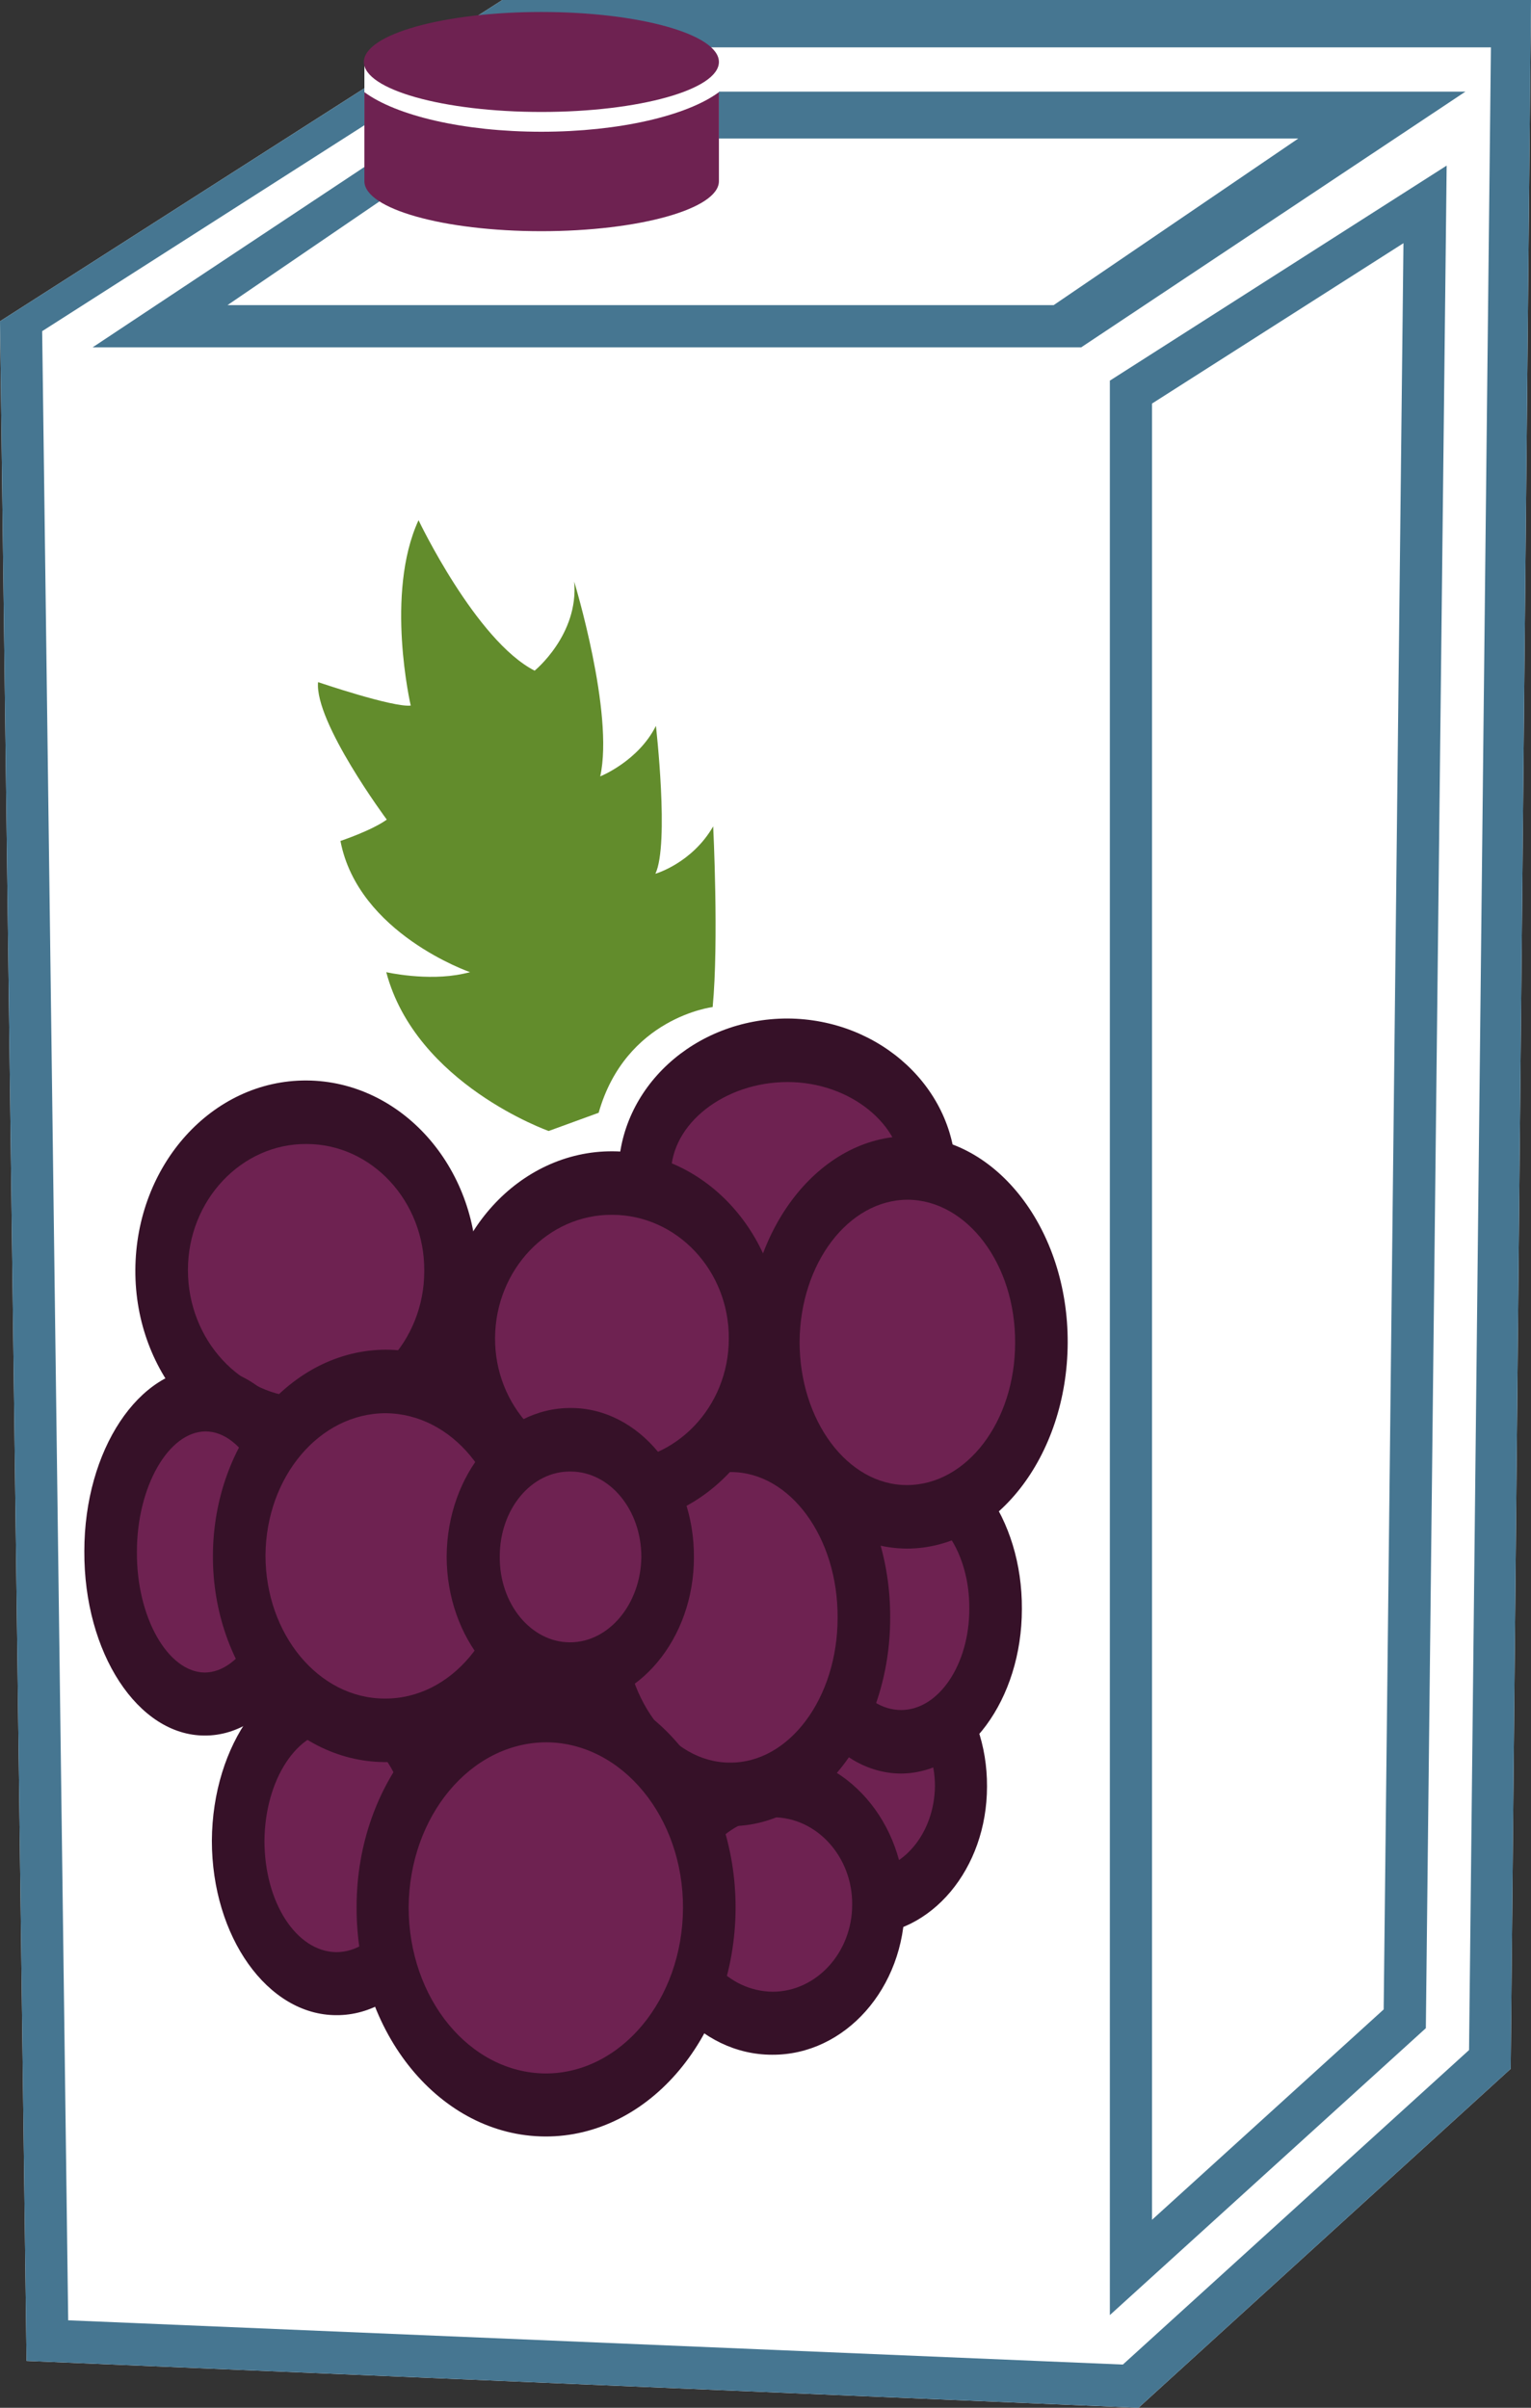 <?xml version="1.0" encoding="UTF-8" standalone="no"?>
<!-- Creator: CorelDRAW Home & Student X7 -->

<svg
   xmlns:dc="http://purl.org/dc/elements/1.1/"
   xmlns:cc="http://creativecommons.org/ns#"
   xmlns:rdf="http://www.w3.org/1999/02/22-rdf-syntax-ns#"
   xmlns:svg="http://www.w3.org/2000/svg"
   xmlns="http://www.w3.org/2000/svg"
   xmlns:sodipodi="http://sodipodi.sourceforge.net/DTD/sodipodi-0.dtd"
   xmlns:inkscape="http://www.inkscape.org/namespaces/inkscape"
   xml:space="preserve"
   width="29.41mm"
   height="46.24mm"
   version="1.1"
   style="clip-rule:evenodd;fill-rule:evenodd;image-rendering:optimizeQuality;shape-rendering:geometricPrecision;text-rendering:geometricPrecision"
   viewBox="0 0 2941 4624"
   id="svg75"
   sodipodi:docname="3916.svg"
   inkscape:version="0.92.4 (5da689c313, 2019-01-14)"><rect x="0" y="0" width="2941" height="4624" fill="#333333" stroke="none"/><sodipodi:namedview
   pagecolor="#ffffff"
   bordercolor="#666666"
   borderopacity="1"
   objecttolerance="10"
   gridtolerance="10"
   guidetolerance="10"
   inkscape:pageopacity="0"
   inkscape:pageshadow="2"
   inkscape:window-width="640"
   inkscape:window-height="480"
   id="namedview77"
   showgrid="false"
   inkscape:zoom="0.2102413"
   inkscape:cx="54.00945"
   inkscape:cy="75.174801"
   inkscape:window-x="0"
   inkscape:window-y="0"
   inkscape:window-maximized="0"
   inkscape:current-layer="svg75" />
 <defs
   id="defs4">
  <style
   type="text/css"
   id="style2">
   <![CDATA[
    .fil2 {fill:#6E2251}
    .fil0 {fill:white}
    .fil4 {fill:#361128;fill-rule:nonzero}
    .fil1 {fill:#467691;fill-rule:nonzero}
    .fil5 {fill:#628C2C;fill-rule:nonzero}
    .fil3 {fill:#6E2251;fill-rule:nonzero}
   ]]>
  </style>
 </defs>
 <g
   id="Vrstva_x0020_1"
   transform="translate(-9071,-12215)">
  <polygon
   class="fil0"
   points="9071,12832 10036,12215 12012,12215 11973,16188 11258,16839 9122,16749 "
   id="polygon7"
   style="fill:#ffffff" />
  <path
   class="fil1"
   d="m 9508,12801 h 1587 l 470,-320 H 9977 Z m 1640,81 H 9249 l 740,-491 h 1897 z m 136,108 v 3488 l 445,-404 38,-3392 z m -81,3671 v -3715 l 647,-413 -40,3577 z m -2001,10 2026,85 665,-604 42,-3846 h -1930 l -853,545 z m 2056,168 -2136,-90 -51,-3917 965,-617 h 1976 l -39,3973 z"
   id="path9"
   inkscape:connector-curvature="0"
   style="fill:#467691;fill-rule:nonzero" />
  <rect
   class="fil0"
   x="9771"
   y="12334"
   width="681"
   height="189"
   id="rect11"
   style="fill:#ffffff" />
  <g
   id="_522172728">
   <path
   class="fil2"
   d="m 10452,12392 v 171 c 0,53 -153,96 -341,96 -188,0 -340,-43 -340,-96 v -171 c 61,45 190,76 340,76 150,0 280,-31 341,-76 z"
   id="path13"
   inkscape:connector-curvature="0"
   style="fill:#6e2251" />
   <ellipse
   class="fil2"
   cx="10111"
   cy="12334"
   rx="341"
   ry="96"
   id="ellipse15"
   style="fill:#6e2251" />
  </g>
 </g>
 <g
   id="Vrstva_x0020_1_0"
   transform="translate(-9071,-12215)">
  <path
   class="fil3"
   d="m 10917,15646 c 0,124 -84,225 -188,224 -102,-1 -186,-102 -185,-226 0,-124 84,-225 187,-224 103,0 186,101 186,226 z"
   id="path20"
   inkscape:connector-curvature="0"
   style="fill:#6e2251;fill-rule:nonzero" />
  <path
   class="fil4"
   d="m 10731,15481 c -75,-1 -137,73 -137,164 0,90 60,164 136,164 75,0 136,-73 137,-164 0,-90 -61,-164 -136,-164 z m -2,450 c -130,-1 -236,-129 -236,-287 1,-158 108,-285 238,-285 131,0 237,129 236,287 0,158 -107,285 -238,285 z"
   id="path22"
   inkscape:connector-curvature="0"
   style="fill:#361128;fill-rule:nonzero" />
  <path
   class="fil3"
   d="m 10856,14471 c -1,131 -123,237 -274,237 -151,-1 -273,-107 -273,-239 1,-131 123,-237 275,-237 151,1 273,108 272,239 z"
   id="path24"
   inkscape:connector-curvature="0"
   style="fill:#6e2251;fill-rule:nonzero" />
  <path
   class="fil4"
   d="m 10584,14293 c -121,0 -224,80 -224,176 0,96 101,178 222,178 121,1 223,-80 223,-176 0,-96 -101,-178 -221,-178 z m -2,476 c -179,-1 -324,-136 -323,-300 1,-165 146,-298 325,-298 178,1 323,135 323,300 -2,165 -147,298 -325,298 z"
   id="path26"
   inkscape:connector-curvature="0"
   style="fill:#361128;fill-rule:nonzero" />
  <path
   class="fil3"
   d="m 9937,14656 c -1,168 -126,304 -279,303 -153,0 -277,-137 -276,-305 0,-168 125,-304 278,-303 154,0 277,137 277,305 z"
   id="path28"
   inkscape:connector-curvature="0"
   style="fill:#6e2251;fill-rule:nonzero" />
  <path
   class="fil4"
   d="m 9660,14412 c -125,-1 -228,108 -228,242 0,134 101,244 226,245 126,0 228,-109 228,-243 1,-134 -101,-244 -226,-244 z m -2,608 c -181,0 -328,-165 -327,-366 1,-202 148,-365 329,-364 181,1 328,165 327,366 -1,202 -148,365 -329,364 z"
   id="path30"
   inkscape:connector-curvature="0"
   style="fill:#361128;fill-rule:nonzero" />
  <path
   class="fil3"
   d="m 10759,15873 c -1,127 -92,228 -205,228 -112,-1 -203,-103 -203,-229 0,-126 92,-228 205,-228 113,1 204,103 203,229 z"
   id="path32"
   inkscape:connector-curvature="0"
   style="fill:#6e2251;fill-rule:nonzero" />
  <path
   class="fil4"
   d="m 10556,15705 c -85,0 -154,75 -155,167 0,92 69,167 154,168 84,0 153,-75 153,-167 1,-92 -68,-168 -152,-168 z m -2,456 c -140,0 -254,-130 -253,-289 0,-160 115,-289 255,-289 140,1 254,131 253,290 0,160 -115,289 -255,288 z"
   id="path34"
   inkscape:connector-curvature="0"
   style="fill:#361128;fill-rule:nonzero" />
  <path
   class="fil3"
   d="m 10984,15305 c -1,141 -83,255 -182,255 -101,-1 -182,-115 -182,-257 1,-140 83,-254 183,-254 101,0 181,115 181,256 z"
   id="path36"
   inkscape:connector-curvature="0"
   style="fill:#6e2251;fill-rule:nonzero" />
  <path
   class="fil4"
   d="m 10803,15110 c -72,-1 -131,87 -132,194 -1,107 58,195 131,195 72,0 131,-87 131,-194 1,-108 -58,-195 -130,-195 z m -2,511 c -128,-1 -232,-143 -231,-318 1,-174 105,-316 233,-315 129,0 232,143 231,317 0,174 -105,316 -233,316 z"
   id="path38"
   inkscape:connector-curvature="0"
   style="fill:#361128;fill-rule:nonzero" />
  <path
   class="fil3"
   d="m 9647,15196 c -1,161 -83,292 -183,291 -101,0 -181,-131 -181,-292 1,-161 83,-292 183,-291 101,0 181,131 181,292 z"
   id="path40"
   inkscape:connector-curvature="0"
   style="fill:#6e2251;fill-rule:nonzero" />
  <path
   class="fil4"
   d="m 9466,14964 c -71,0 -132,106 -132,231 -1,125 59,231 130,232 71,0 132,-106 132,-231 1,-125 -59,-232 -130,-232 z m -2,584 c -128,0 -232,-159 -231,-354 0,-194 105,-352 233,-352 128,1 232,160 231,354 0,195 -105,353 -233,352 z"
   id="path42"
   inkscape:connector-curvature="0"
   style="fill:#361128;fill-rule:nonzero" />
  <path
   class="fil3"
   d="m 9907,15751 c 0,151 -85,274 -190,273 -104,0 -189,-123 -188,-274 0,-151 85,-273 190,-273 105,0 189,123 188,274 z"
   id="path44"
   inkscape:connector-curvature="0"
   style="fill:#6e2251;fill-rule:nonzero" />
  <path
   class="fil4"
   d="m 9719,15538 c -77,-1 -139,95 -140,212 0,118 61,213 138,214 77,0 139,-95 140,-213 0,-117 -62,-213 -138,-213 z m -2,547 c -132,0 -239,-151 -239,-335 1,-185 109,-335 241,-334 133,0 239,151 239,335 -1,185 -109,335 -241,334 z"
   id="path46"
   inkscape:connector-curvature="0"
   style="fill:#361128;fill-rule:nonzero" />
  <path
   class="fil3"
   d="m 10091,15204 c -1,185 -126,334 -281,334 -155,-1 -280,-151 -279,-336 0,-185 127,-334 281,-333 155,0 280,151 279,335 z"
   id="path48"
   inkscape:connector-curvature="0"
   style="fill:#6e2251;fill-rule:nonzero" />
  <path
   class="fil4"
   d="m 9812,14929 c -127,0 -230,122 -231,273 0,151 102,275 229,275 127,1 230,-122 231,-273 0,-151 -102,-274 -229,-275 z m -2,670 c -183,-1 -331,-179 -330,-397 1,-218 150,-395 333,-395 182,1 329,179 329,398 -1,218 -150,395 -332,394 z"
   id="path50"
   inkscape:connector-curvature="0"
   style="fill:#361128;fill-rule:nonzero" />
  <path
   class="fil3"
   d="m 10731,15322 c -1,188 -116,340 -258,339 -142,0 -256,-153 -256,-341 1,-188 117,-340 259,-340 141,1 256,154 255,342 z"
   id="path52"
   inkscape:connector-curvature="0"
   style="fill:#6e2251;fill-rule:nonzero" />
  <path
   class="fil4"
   d="m 10475,15042 c -113,-1 -207,124 -207,278 -1,154 91,280 205,280 114,1 207,-124 207,-278 1,-154 -91,-280 -205,-280 z m -2,680 c -169,-1 -307,-181 -306,-402 1,-222 139,-401 309,-400 169,0 306,181 305,402 0,221 -139,401 -308,400 z"
   id="path54"
   inkscape:connector-curvature="0"
   style="fill:#361128;fill-rule:nonzero" />
  <path
   class="fil3"
   d="m 10434,15880 c -2,209 -142,378 -316,377 -173,0 -313,-170 -312,-379 1,-209 142,-378 315,-378 174,1 313,171 313,380 z"
   id="path56"
   inkscape:connector-curvature="0"
   style="fill:#6e2251;fill-rule:nonzero" />
  <path
   class="fil4"
   d="m 10121,15561 c -146,0 -264,142 -265,317 0,175 117,318 263,319 145,0 263,-142 264,-317 1,-175 -117,-318 -262,-319 z m -3,757 c -201,-1 -363,-198 -362,-441 0,-241 164,-438 365,-437 201,0 364,198 363,440 -1,243 -165,439 -366,438 z"
   id="path58"
   inkscape:connector-curvature="0"
   style="fill:#361128;fill-rule:nonzero" />
  <path
   class="fil3"
   d="m 10522,14786 c -1,165 -125,298 -277,297 -151,0 -274,-134 -274,-299 1,-165 125,-298 276,-298 153,1 275,135 275,300 z"
   id="path60"
   inkscape:connector-curvature="0"
   style="fill:#6e2251;fill-rule:nonzero" />
  <path
   class="fil4"
   d="m 10247,14548 c -123,-1 -224,105 -225,236 -1,131 100,238 224,238 123,1 225,-105 225,-236 1,-131 -100,-238 -224,-238 z m -2,596 c -179,-1 -325,-162 -324,-360 1,-198 148,-359 327,-358 179,1 325,162 324,360 -1,198 -147,358 -327,358 z"
   id="path62"
   inkscape:connector-curvature="0"
   style="fill:#361128;fill-rule:nonzero" />
  <path
   class="fil3"
   d="m 11072,14794 c -1,185 -117,335 -259,334 -142,-1 -257,-151 -256,-336 0,-185 116,-334 259,-333 142,0 256,150 256,335 z"
   id="path64"
   inkscape:connector-curvature="0"
   style="fill:#6e2251;fill-rule:nonzero" />
  <path
   class="fil4"
   d="m 10815,14519 c -114,0 -207,122 -208,273 0,151 92,275 206,275 115,0 208,-122 208,-273 1,-151 -92,-274 -206,-275 z m -2,670 c -170,-1 -307,-179 -307,-397 1,-218 140,-395 310,-395 169,1 307,179 306,397 -1,218 -139,395 -309,395 z"
   id="path66"
   inkscape:connector-curvature="0"
   style="fill:#361128;fill-rule:nonzero" />
  <path
   class="fil3"
   d="m 10354,15205 c -1,125 -85,225 -188,225 -103,-1 -187,-102 -186,-226 1,-124 85,-225 187,-225 104,1 187,102 187,226 z"
   id="path68"
   inkscape:connector-curvature="0"
   style="fill:#6e2251;fill-rule:nonzero" />
  <path
   class="fil4"
   d="m 10167,15041 c -75,-1 -136,72 -136,163 -1,91 60,165 135,165 75,0 136,-74 137,-164 0,-91 -61,-164 -136,-164 z m -1,450 c -131,-1 -237,-130 -237,-287 1,-158 108,-286 239,-285 130,0 237,129 236,287 0,157 -108,285 -238,285 z"
   id="path70"
   inkscape:connector-curvature="0"
   style="fill:#361128;fill-rule:nonzero" />
  <path
   class="fil5"
   d="m 10125,14387 c 0,0 -255,-90 -312,-305 0,0 79,18 148,3 5,-1 9,-2 13,-3 0,0 -215,-74 -249,-252 0,0 60,-20 89,-41 0,0 -139,-187 -132,-264 0,0 144,49 178,45 0,0 -50,-215 15,-356 0,0 110,231 223,289 0,0 85,-69 76,-171 0,0 77,252 50,374 0,0 73,-29 107,-97 0,0 26,227 -1,284 0,0 70,-20 111,-91 0,0 11,221 -1,347 0,0 -167,20 -219,203 z"
   id="path72"
   inkscape:connector-curvature="0"
   style="fill:#628c2c;fill-rule:nonzero" />
 </g>
</svg>